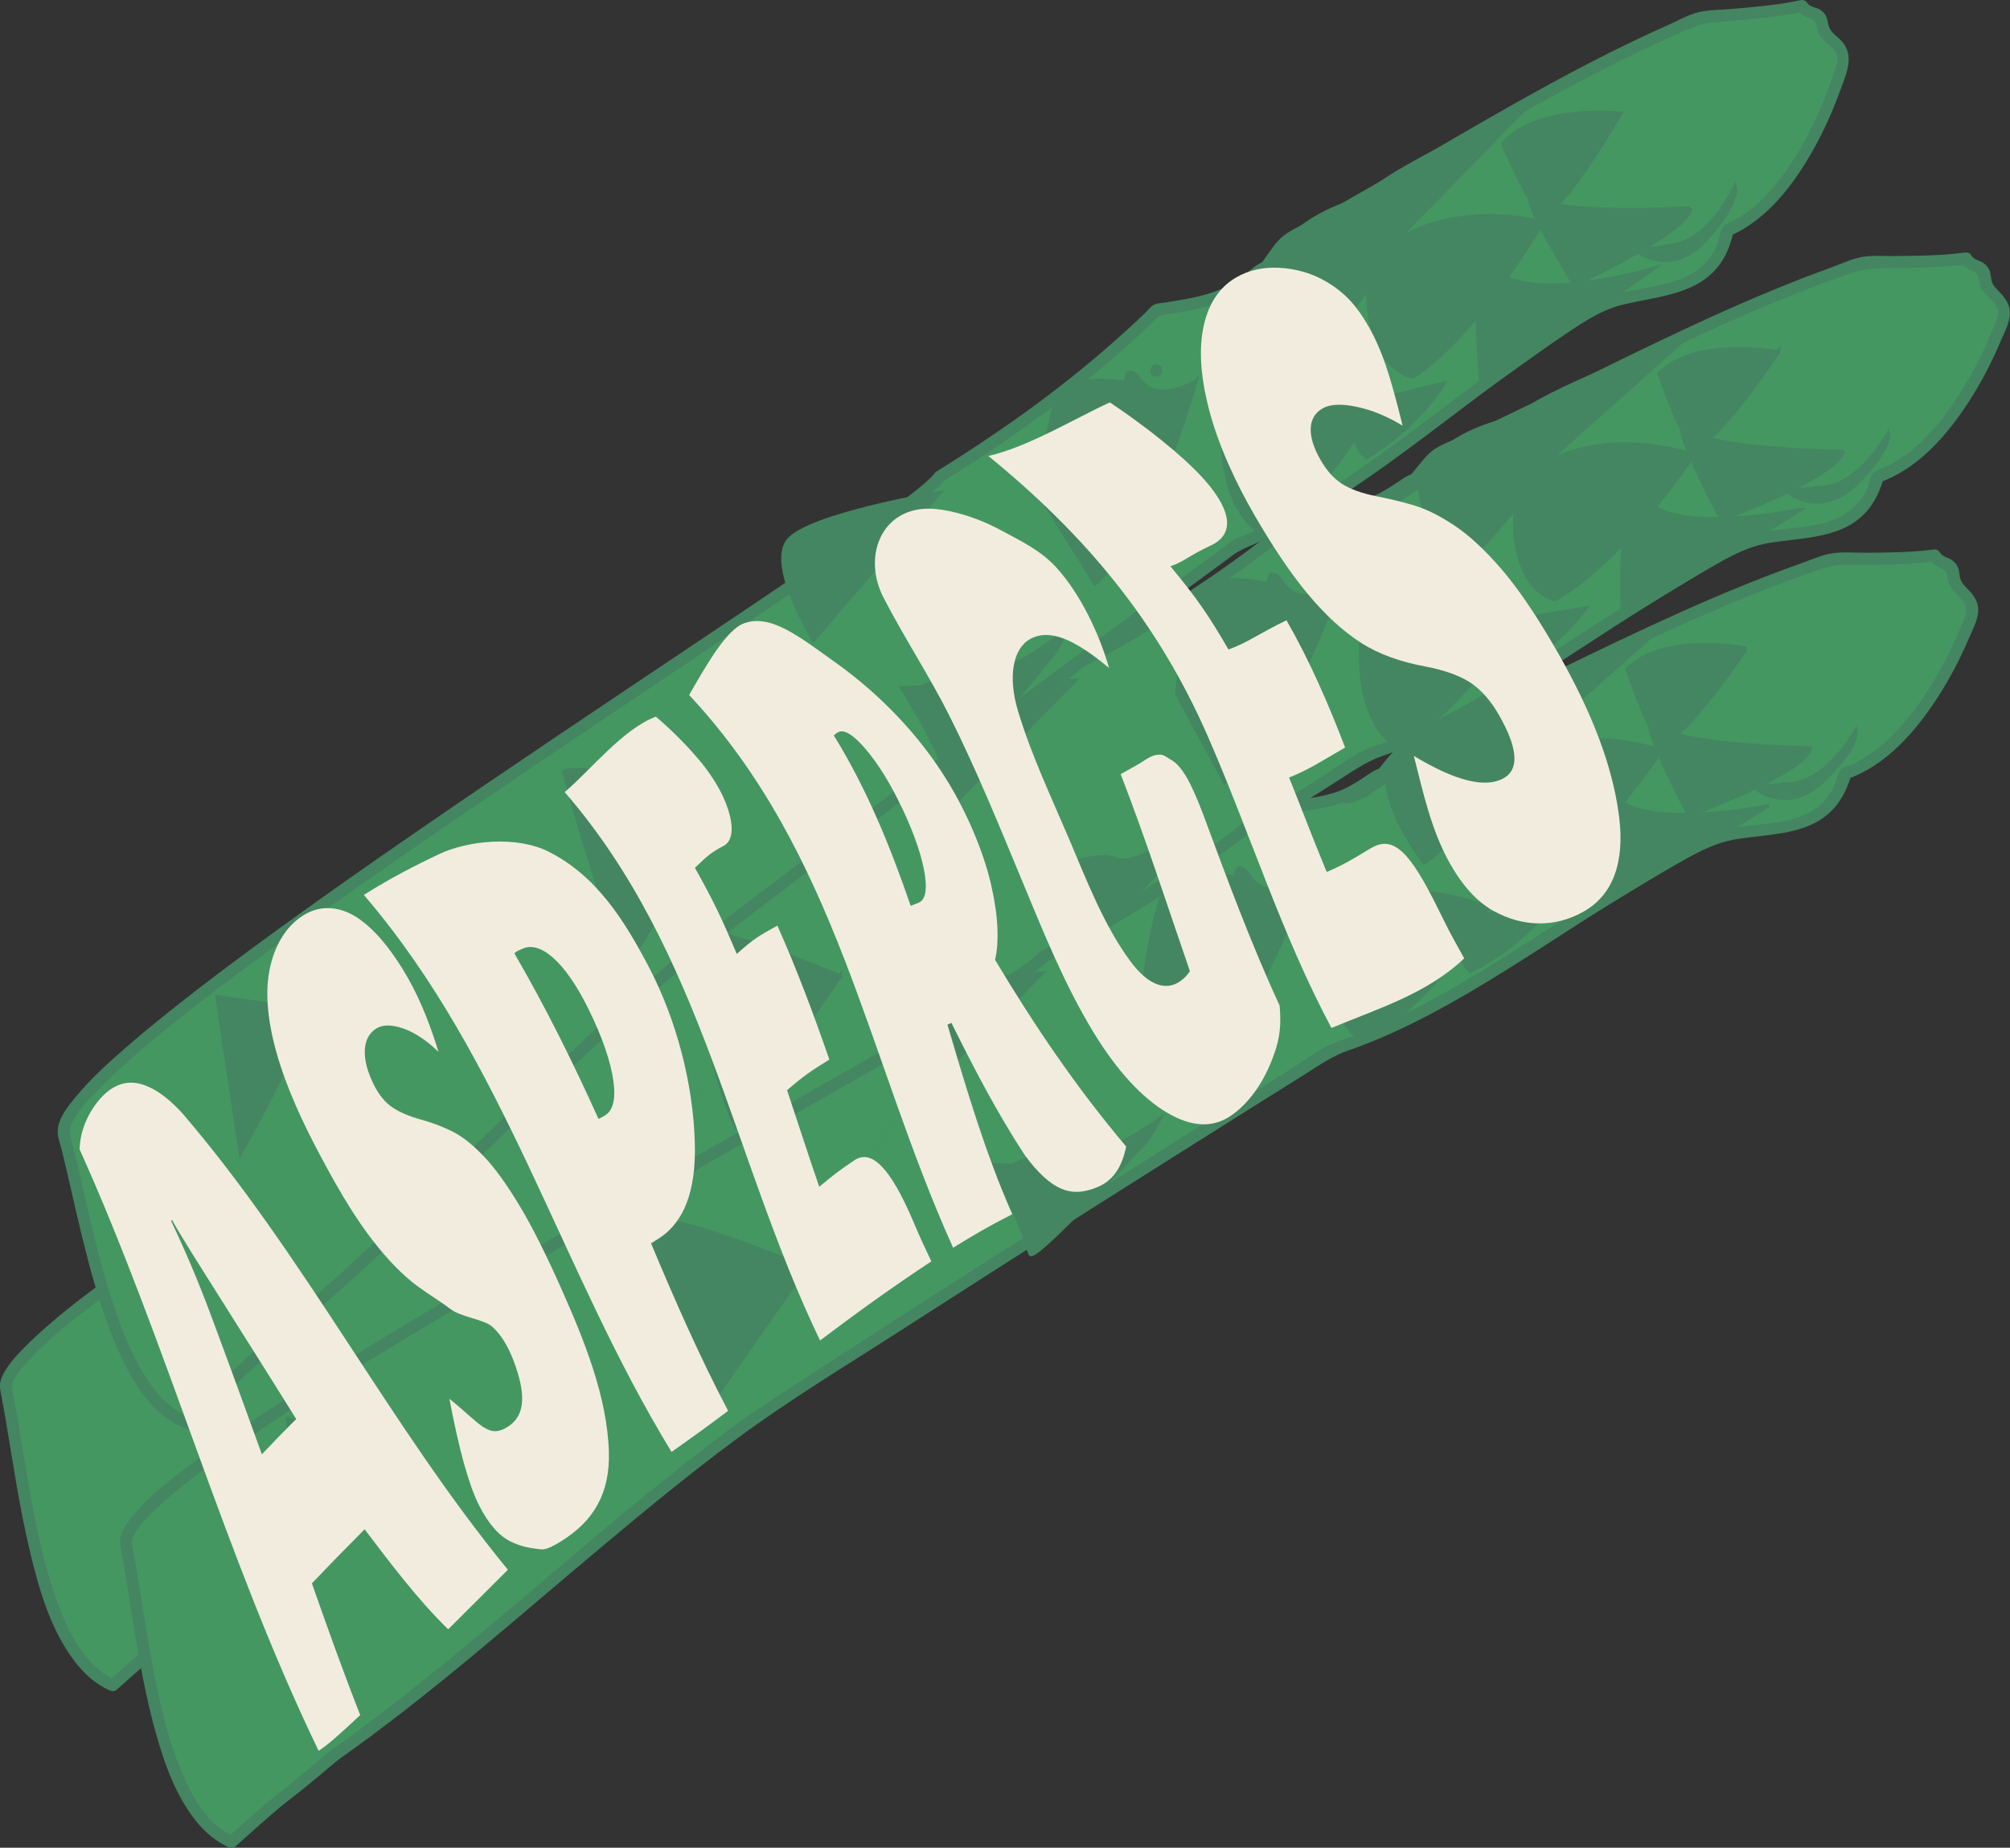 <?xml version="1.0" encoding="UTF-8"?>
<svg id="Laag_2" data-name="Laag 2" xmlns="http://www.w3.org/2000/svg" viewBox="0 0 504.16 463.56">
  <rect x="0" y="0" width="504.16" height="463.56" fill="#333333" stroke="none"/>
  <defs>
    <style>
      .cls-1 {
        fill: #f2ecdf;
      }

      .cls-2, .cls-3 {
        fill: #448661;
      }

      .cls-4 {
        fill: #449761;
      }

      .cls-3 {
        stroke: #448661;
        stroke-miterlimit: 10;
      }
    </style>
  </defs>
  <g id="Laag_1-2" data-name="Laag 1">
    <g>
      <g>
        <g>
          <path class="cls-4" d="m269.98,166.59C259.86,179.34-.61,326.58,1.49,348.06c4.75,24.19,8.02,66.65,26.79,74.73,20.88-18.66,44.44-37.75,64.67-54.97m0,0c31.85-22.51,72.71-61.84,105.55-85.34,47.75-31.66,95.8-62.26,144.64-93.2,31.48-9.89,61.85-36.83,93.98-52.8,11.14-4.8,28.95,1.04,33.91-16.89,13.93-4.83,25.6-23.47,31.49-39.79,1.18-5.34-5.01-5.59-4.74-11.12-.89-2.56-3.53-1.54-4.62-3.89-8.54,1.22-16.98.71-25.85,1.14-36.35,11.93-71.26,32.17-106.53,47.91-5.29,4.1-8.12,12.05-15.08,12.36,3.28-.43,6.42-3.12,9.43-5.07,2.27-3.42-6.8,3.46-8.93,4.23-6.38,2.88-13.04,2.91-19.28,3.57-17.74,15.09-36.83,27.09-56.93,37.66m55.87-22.55s.01.04.02.06c0-.02-.02-.03-.02-.06Z"/>
          <g>
            <path class="cls-2" d="m268.92,165.53c-.43.53-.96.99-1.48,1.42-.37.31-.75.61-1.13.91-.28.22.29-.22-.09.07-.12.09-.24.18-.36.27-.25.19-.51.38-.77.57-2.73,2.01-5.55,3.9-8.38,5.77-8.94,5.91-18.06,11.58-27.17,17.23-12.44,7.72-24.93,15.36-37.42,23.01-14.46,8.85-28.92,17.7-43.35,26.6-14.95,9.22-29.87,18.49-44.72,27.87-13.92,8.8-27.78,17.68-41.5,26.79-11.47,7.62-22.86,15.36-33.95,23.53-7.69,5.67-15.49,11.47-22.26,18.26-1.94,1.95-3.93,4.04-5.28,6.46-.46.82-.86,1.71-1.02,2.65s.02,1.7.2,2.64c.46,2.41.88,4.83,1.29,7.26,1.82,10.79,3.42,21.64,5.96,32.3,2.27,9.53,5.17,19.71,11.2,27.61,2.34,3.07,5.24,5.77,8.81,7.34.65.29,1.27.25,1.82-.23,16.61-14.84,33.79-29.03,50.86-43.33,4.61-3.87,9.22-7.74,13.81-11.64,1.47-1.25-.66-3.37-2.12-2.12-16.78,14.27-33.83,28.21-50.52,42.58-4.75,4.09-9.47,8.21-14.14,12.39l1.82-.23c-7.85-3.45-11.97-12.16-14.72-19.77-3.73-10.29-5.75-21.17-7.59-31.93-.89-5.21-1.71-10.43-2.6-15.63-.35-2.02-.83-4.45-1.14-6.22-.03-.15.01-.3.01-.45,0-.29-.1.46-.01.1.02-.09.03-.18.06-.27.06-.19.12-.38.17-.57.17-.56-.13.18.12-.3.22-.43.45-.85.71-1.26.32-.5.67-.98,1.03-1.46-.29.39.27-.33.39-.48.23-.27.46-.55.69-.81,5.51-6.3,12.5-11.6,19.02-16.56,10.37-7.89,21.11-15.3,31.92-22.58,13.27-8.93,26.71-17.62,40.2-26.21,14.64-9.32,29.36-18.5,44.11-27.63,14.52-8.98,29.08-17.91,43.64-26.83,12.94-7.92,25.89-15.84,38.8-23.8,9.89-6.1,19.76-12.22,29.52-18.52,5.51-3.56,11.27-7.04,16.27-11.3.49-.42.99-.85,1.39-1.35,1.19-1.49-.91-3.63-2.12-2.12h0Z"/>
            <path class="cls-2" d="m93.7,369.12c23.32-16.51,44.62-35.77,66.42-54.18,11.08-9.35,22.23-18.64,33.85-27.3,6.36-4.74,13.05-9.01,19.68-13.37,7.37-4.85,14.75-9.68,22.15-14.49,29.41-19.15,58.99-38.04,88.62-56.85,3.75-2.38,7.51-4.76,11.26-7.15,3.56-2.26,6.92-4.67,10.91-6.07,6.84-2.39,13.44-5.44,19.83-8.83,13.75-7.28,26.64-16.03,39.69-24.45,6.66-4.3,13.37-8.53,20.24-12.47,5.38-3.09,10.79-6.57,16.98-7.67,8.97-1.59,19.55-.89,25.66-8.97,1.65-2.18,2.72-4.7,3.47-7.32l-1.05,1.05c9.81-3.52,17.07-11.96,22.56-20.49,3.06-4.75,5.66-9.79,7.86-14.99.92-2.18,2.37-4.75,2.31-7.18-.04-1.81-.93-3.27-2.1-4.58-.64-.72-1.39-1.35-1.94-2.15-.73-1.06-.64-1.98-.88-3.17-.21-1.05-.94-1.99-1.83-2.57-1.03-.67-2.32-.73-2.96-1.87-.36-.64-1.03-.78-1.69-.69-5.8.8-11.65.81-17.49.88-2.68.03-5.72-.25-8.36.26s-5.31,1.79-7.82,2.7c-10.25,3.7-20.3,7.96-30.22,12.47-20.39,9.27-40.24,19.68-60.56,29.12-2.66,1.24-5.81,2.21-8.29,3.78-1.7,1.08-3.07,2.83-4.34,4.37-2.67,3.22-5.41,7.46-9.98,7.79l.4,2.95c1.87-.32,3.56-1.13,5.17-2.11s4.06-2.17,5.15-3.65.33-3.55-1.69-3.13c-1.84.38-3.65,1.91-5.19,2.89-2.28,1.46-4.35,2.66-6.96,3.48-4.41,1.39-9.01,1.69-13.58,2.1-.83.07-1.89.02-2.67.33s-1.55,1.22-2.2,1.76c-1.91,1.59-3.84,3.16-5.8,4.7-7.23,5.69-14.77,10.98-22.52,15.92-8.63,5.51-17.53,10.58-26.58,15.35-1.71.9-.19,3.49,1.51,2.59,20.3-10.7,39.71-23.03,57.23-37.89l-1.06.44c7.6-.78,15.65-.91,22.34-5.05,1.06-.66,2.1-1.34,3.16-2.01.74-.47,2.18-.96,2.75-1.6.01-.02.31-.13.3-.11l-1.38-1.71-.11.19c-.8.14-1.81,1.2-2.47,1.64-1.93,1.31-3.87,2.56-6.21,2.96-1.66.28-1.29,3.07.4,2.95,3.74-.27,6.6-2.27,9.05-5,1.3-1.45,2.47-3.01,3.74-4.48,1.53-1.78,2.96-3.03,5.12-4.01,10.23-4.62,20.31-9.53,30.38-14.48,20.27-9.95,40.51-20.1,61.65-28.08,3.05-1.15,6.13-2.26,9.22-3.31s6.28-1.05,9.62-1.09c6.38-.09,12.74-.13,19.08-1l-1.69-.69c.74,1.32,1.75,1.87,3.08,2.48,1.79.82,1.19,2.11,1.85,3.74.92,2.25,3.52,3.56,4.23,5.82.49,1.56-.48,3.25-1.04,4.67-.85,2.14-1.77,4.24-2.77,6.31-1.82,3.79-3.87,7.48-6.17,11-4.27,6.52-9.59,12.9-16.48,16.77-1.32.74-3.08,1.11-4.3,1.95s-1.45,3.36-2.09,4.66c-1.32,2.66-3.29,4.85-5.89,6.32-4.81,2.72-10.63,2.9-15.99,3.57-2.67.33-5.36.71-7.93,1.56-3.76,1.24-7.3,3.46-10.74,5.38-16.26,9.06-31.45,19.85-47.29,29.6-7.56,4.65-15.27,9.09-23.32,12.83-4.06,1.89-8.2,3.59-12.45,5.01-4.48,1.5-8.47,4.72-12.46,7.25-17.69,11.22-35.37,22.46-53.01,33.76-17.34,11.11-34.64,22.27-51.88,33.53-8.73,5.7-17.45,11.43-26.15,17.19-6.86,4.54-13.37,9.59-19.82,14.7-27.17,21.53-52.51,45.33-80.14,66.29-2.95,2.24-5.92,4.43-8.94,6.56-1.56,1.11-.07,3.71,1.51,2.59h0Z"/>
            <path class="cls-2" d="m324.35,144.04s0,0,0,0c0,0,0,0,0,0l.05.4s0,.01,0,.02c0,0,0,0,0,.01,0,0,0,0,0,0,.05.12.1.24.15.36l-.15-.36s0,0,0,.01c.05.2.14.37.27.51.11.16.25.29.42.39.17.11.36.17.56.18.2.04.4.04.6-.03l.36-.15c.23-.13.4-.31.54-.54l.15-.36c.07-.27.07-.53,0-.8-.03-.14-.11-.26-.16-.39l.15.36s0-.01,0-.02l.05.4s0-.01,0-.02c0-.21-.04-.4-.13-.58-.06-.19-.16-.35-.31-.48-.14-.15-.3-.25-.48-.31-.18-.09-.37-.14-.58-.13l-.4.05c-.25.07-.47.2-.66.39l-.23.3c-.14.23-.2.49-.2.76,0,.06.03.27.03.21s.01.14.03.2c0,0,0,0,0,0,.02.06.07.17.08.18.02.05.05.12.08.18,0,0,0,0,0,.01l-.15-.36s0,0,0,.01l2.89-.8c-.05-.13-.1-.25-.16-.37l.15.36s0-.02-.01-.03l.05.4s0,0,0-.01c0-.21-.04-.4-.13-.58-.06-.19-.16-.35-.31-.48-.14-.15-.3-.25-.48-.31-.18-.09-.37-.14-.58-.13l-.4.05c-.25.07-.47.2-.66.39l-.23.3c-.14.23-.2.49-.2.76Z"/>
          </g>
        </g>
        <path class="cls-3" d="m397.64,152.61l-24.05,4.1s-.62,8.92,3.52,12.93c0,0,11.86-5.4,20.53-17.03Z"/>
        <path class="cls-3" d="m381.58,153.73s-24.3-10.08-39.64,2.25c0,0-4.06,23.05,8.58,31.53,0,0,15.91-8.2,31.06-33.78Z"/>
        <path class="cls-3" d="m451.44,127.95s-31.36,6.55-38.72-2.6-5.68,29.78-5.68,29.78l44.41-27.18Z"/>
        <path class="cls-3" d="m424.78,114.16s-25.92-9.17-42.87,6.29c0,0-3.52,7.92-1.02,18.38,2.5,10.46,9.16,11.51,9.16,11.51,0,0,14.7-7.12,34.73-36.18Z"/>
        <path class="cls-3" d="m390.18,113.9l32.69-29.19s-33.31,12.72-39.67,17.9c0,0-1.64,10.53,6.98,11.29Z"/>
        <path class="cls-3" d="m397.76,103.24s-10.71-.52-21.63,2.58c-7.23,2.05-14.55,5.69-18.92,12.1,0,0-5.3,5.93,8.19,24.51,0,0,8.08-3.44,32.35-39.2Z"/>
        <path class="cls-3" d="m462.09,113.35s-32.37-.42-38.56-5.35c-6.19-4.94,8.32,22.36,8.32,22.36,0,0,29.58-11.31,30.25-17Z"/>
        <path class="cls-3" d="m445.97,88.37s-20.59-3.86-29.76,5.33c0,0,4.32,13.01,7.9,17.61,3.58,4.6,21.86-22.95,21.86-22.95Z"/>
        <path class="cls-3" d="m269.61,170.74s-33.82,3.1-38.73,9.34c-4.91,6.24,4.98,25.05,4.98,25.05l33.75-34.39Z"/>
        <path class="cls-3" d="m210.72,244.92s-33.47-14.14-39.36-11.32c0,0,8.58,41.41,13.32,48.96l26.04-37.65Z"/>
        <path class="cls-3" d="m81,283l3.45,39.93s17.91-27.36,19.36-35"/>
        <path class="cls-3" d="m335.47,147.62s-9.55,4.83-13.49-.97c-3.95-5.8-3.79,0-3.79,0,0,0-12.27-3.26-16.48,1.25s-6.49,26.1-6.49,26.1l11.99,22.21s14.54-9.87,28.27-48.58Z"/>
        <path class="cls-3" d="m267.03,241.07c-2.68-9.19-9.76-22.2-9.76-22.2l5.11.18s12.24-5.8,17.36-3.48c5.11,2.32,19.55-8.32,19.55-8.32,0,0-3.03,5.52-3.87,6.14s-27.64,30.27-28.4,27.69Z"/>
        <path class="cls-3" d="m448.2,123.15s8.05,7.07,17.16-1.65,8.18-12.59,8.18-12.59c0,0-6.89,12.56-16.11,13.4l-9.22.84Z"/>
      </g>
      <g>
        <g>
          <path class="cls-4" d="m235.7,119.55c-8.02,11.62-168.44,110.22-209.97,150.66-6.58,6.41-10.17,11.35-9.71,14.26,6.25,23.78,12.17,65.91,31.39,72.58,19.66-20.16,5.12-4.99,24.22-23.65m0,0c30.37-24.81,68.68-67.07,99.98-92.95,45.66-35.12,91.69-69.19,138.48-103.67,30.79-12.2,59.41-41.32,90.46-59.63,10.81-5.61,28.95-1.1,32.78-19.35,13.6-5.85,24.07-25.31,28.93-42.03.84-5.41-5.35-5.21-5.42-10.74-1.05-2.49-3.62-1.28-4.85-3.54-8.44,1.85-16.9,1.97-25.72,3.05-35.52,14.59-69.09,37.36-103.29,55.67-5.02,4.48-7.35,12.63-14.27,13.45,3.25-.67,6.21-3.58,9.09-5.75,2.05-3.58-6.57,3.95-8.64,4.88-6.18,3.35-12.83,3.87-19.02,4.99-16.75,16.36-35.05,29.74-54.44,41.78m54.33-26.63s.01.04.02.06c0-.02-.02-.03-.02-.06Z"/>
          <g>
            <path class="cls-2" d="m234.4,118.79c-.26.37.21-.23-.01.03-.1.11-.19.22-.28.33-.23.26-.48.51-.74.76-.68.66-1.4,1.28-2.12,1.89-2.3,1.93-4.02,3.2-6.46,5.01-7.03,5.19-14.24,10.14-21.46,15.07-9.79,6.69-19.63,13.29-29.48,19.89-11.39,7.64-22.79,15.26-34.16,22.92-11.88,8-23.73,16.04-35.52,24.17s-22.54,15.67-33.65,23.72c-9.55,6.93-19.03,13.97-28.25,21.34-3.78,3.02-7.51,6.1-11.15,9.28-4.34,3.8-8.67,7.74-12.32,12.22-1.9,2.33-4.36,5.36-4.33,8.56.02,1.52.68,3.14,1.04,4.61.42,1.71.82,3.42,1.22,5.13,1.75,7.53,3.41,15.08,5.38,22.55s4.21,14.88,7.29,21.97c2.55,5.85,5.78,11.81,10.63,16.08,2.06,1.82,4.37,3.25,6.97,4.17.49.17,1.11-.03,1.46-.39,3.78-3.88,7.49-7.86,11.43-11.57,1.43-1.35,2.94-2.61,4.37-3.96,2.84-2.67,5.63-5.4,8.42-8.12,1.38-1.35-.74-3.47-2.12-2.12-3.63,3.54-7.22,7.16-11.03,10.51-1.55,1.36-3.03,2.79-4.49,4.26-2.92,2.95-5.81,5.92-8.71,8.89l1.46-.39c-5.29-1.88-9.07-6.5-11.88-11.16-3.74-6.21-6.24-13.11-8.37-20.01-2.32-7.5-4.15-15.14-5.92-22.79-.83-3.59-1.64-7.18-2.49-10.76-.39-1.67-.8-3.33-1.22-4.99-.36-1.4-.64-1.96-.19-3.28,1.23-3.59,4.45-6.7,7.03-9.35,1.8-1.84,3.66-3.62,5.56-5.35,3.32-3.03,6.76-5.94,10.24-8.79,8.68-7.11,17.65-13.87,26.71-20.5,10.74-7.87,21.62-15.55,32.56-23.14,11.67-8.1,23.4-16.09,35.17-24.04s22.93-15.42,34.41-23.11c10.11-6.77,20.22-13.54,30.29-20.38,7.74-5.25,15.47-10.53,23.06-15.99,4.38-3.15,9.03-6.28,12.88-10.09.49-.49.95-1,1.34-1.56,1.11-1.59-1.49-3.09-2.59-1.51h0Z"/>
            <path class="cls-2" d="m72.69,334.46c22.39-18.33,42.55-39.29,63.3-59.39,10.28-9.96,20.64-19.84,31.49-29.18,6.18-5.32,12.72-10.17,19.2-15.11,7.01-5.35,14.04-10.69,21.07-16,28.41-21.47,57.01-42.69,85.66-63.84,3.53-2.6,7.05-5.2,10.58-7.8,1.77-1.3,3.53-2.6,5.3-3.91,1.63-1.2,3.37-1.87,5.21-2.68,6.64-2.92,12.98-6.49,19.11-10.36,13.09-8.26,25.28-17.86,37.66-27.13,6.35-4.75,12.75-9.45,19.35-13.86,5.12-3.43,10.21-7.21,16.26-8.72,8.82-2.21,19.27-2.38,24.87-10.72,1.53-2.27,2.45-4.9,3.04-7.56l-.69.9c9.3-4.11,15.91-12.97,20.75-21.6,2.73-4.87,5-9.99,6.89-15.24,1.49-4.14,3.54-8.49.02-12.12-.68-.7-1.49-1.29-2.14-2.03-.88-1-1.02-1.82-1.27-3.07-.21-1.07-.85-1.98-1.77-2.57-1.03-.66-2.58-.66-3.28-1.73-.38-.59-1.01-.83-1.69-.69-5.88,1.26-11.86,1.72-17.84,2.24-2.55.22-5.4.17-7.88.8s-5.15,2.16-7.52,3.21c-10.27,4.55-20.27,9.67-30.13,15.05-19.71,10.76-38.81,22.57-58.45,33.45-2.53,1.4-5.57,2.57-7.85,4.35-1.62,1.26-2.86,3.14-4.05,4.79-2.52,3.5-4.92,7.6-9.56,8.28l.8,2.89c1.96-.48,3.68-1.47,5.3-2.66,1.46-1.07,3.66-2.31,4.68-3.79s.27-3.61-1.75-3.13c-1.89.45-3.71,2.29-5.23,3.41-2.22,1.65-4.31,3.02-6.93,4.02-4.13,1.58-8.53,2.22-12.87,2.93-.88.14-2.15.17-2.94.59s-1.46,1.36-2.1,1.98c-1.71,1.64-3.45,3.26-5.21,4.85-6.93,6.29-14.19,12.2-21.71,17.78-8.22,6.09-16.73,11.77-25.42,17.17-1.64,1.02-.13,3.61,1.51,2.59,13.75-8.55,27.05-17.84,39.48-28.23,3.07-2.57,6.09-5.2,9.04-7.91,1.49-1.36,2.96-2.74,4.42-4.14.85-.81,1.3-1.34,2.43-1.58,1.07-.23,2.18-.36,3.26-.53,6.19-1.01,12.35-2.39,17.49-6.15.97-.71,1.93-1.44,2.91-2.15.73-.53,1.95-1.03,2.54-1.68.39-.43-.69-1.72-1.49-1.48s-1.71,1.36-2.36,1.88c-1.78,1.41-3.62,2.78-5.86,3.34-1.92.47-1.06,3.16.8,2.89,3.8-.55,6.5-3.1,8.75-6.04,1.1-1.45,2.11-2.96,3.2-4.42,1.54-2.06,2.94-3.27,5.21-4.49,9.94-5.39,19.72-11.06,29.48-16.76,19.33-11.27,38.64-22.7,58.95-32.15,2.79-1.3,5.6-2.56,8.43-3.77,1.81-.78,3.44-1.49,5.42-1.7,1.49-.16,2.98-.3,4.48-.43,6.49-.57,12.99-1.05,19.38-2.41l-1.69-.69c.88,1.35,1.93,1.85,3.39,2.38,1.77.64,1.29,2.24,2.06,3.75,1.09,2.11,4.01,3.34,4.6,5.63.42,1.63-.63,3.7-1.14,5.23-.69,2.07-1.45,4.12-2.27,6.15-1.59,3.91-3.43,7.73-5.54,11.39-3.81,6.64-8.62,13.25-15.12,17.5-1.26.83-2.93,1.34-4.11,2.23s-1.3,3.49-1.89,4.89c-1.16,2.77-3.06,5.15-5.58,6.78-4.65,3-10.4,3.63-15.71,4.68-2.56.51-5.12,1.09-7.55,2.07-3.74,1.5-7.16,4.01-10.51,6.2-15.56,10.18-29.95,21.99-45.04,32.82-7.25,5.21-14.67,10.21-22.46,14.56-3.71,2.07-7.51,3.99-11.41,5.68-.95.41-1.99.73-2.91,1.21s-1.81,1.28-2.67,1.91c-2.28,1.68-4.57,3.37-6.85,5.05-16.95,12.5-33.88,25.02-50.78,37.59s-33.6,25.1-50.3,37.77c-8.46,6.41-16.9,12.85-25.31,19.32-6.5,4.99-12.63,10.48-18.68,16-25.77,23.52-49.59,49.14-75.87,72.11-2.79,2.44-5.61,4.83-8.47,7.17-1.49,1.22.64,3.34,2.12,2.12h0Z"/>
            <path class="cls-2" d="m288.53,92.92c0,.14.03.28.06.42,0,0,0,.01,0,.02l.15.36s0,0,0,0c0,0,0,0,0,0,0,0,0,.01,0,.02.09.17.22.32.39.42.14.13.31.22.51.27l.4.05c.21,0,.4-.04.58-.13.13-.04.24-.1.33-.19.16-.11.29-.25.39-.42l.15-.36c.07-.27.07-.53,0-.8,0,0,0,0,0,0h0c-.05-.12-.1-.24-.15-.36,0,0,0,0,0,0,0,0,0-.01,0-.02l.15.36s0,0,0-.02l.05.4s0,0,0-.01c0-.21-.04-.4-.13-.58-.06-.19-.16-.35-.31-.48-.14-.15-.3-.25-.48-.31-.18-.09-.37-.14-.58-.13l-.4.05c-.25.07-.47.2-.66.39l-.23.3c-.14.23-.2.49-.2.76-.02.3.08.53.21.79,0,0,0,.02.01.03l-.15-.36s0,0,0,0l2.74-1.16s0-.02-.01-.03l.15.36s0-.02,0-.02l.05.4s0,0,0-.01c0-.21-.04-.4-.13-.58-.06-.19-.16-.35-.31-.48-.14-.15-.3-.25-.48-.31-.18-.09-.37-.14-.58-.13l-.4.05c-.25.07-.47.2-.66.39l-.23.3c-.14.23-.2.49-.2.76Z"/>
          </g>
        </g>
        <path class="cls-3" d="m362.19,96.17l-23.74,5.87s-.06,8.95,4.32,12.64c0,0,11.49-6.26,19.42-18.51Z"/>
        <path class="cls-3" d="m346.24,98.47s-24.87-8.26-39.41,5.18c0,0-2.61,23.3,10.53,30.82,0,0,15.36-9.36,28.88-36Z"/>
        <path class="cls-3" d="m414.32,67.59s-30.88,8.86-38.8.26c-7.91-8.59-3.81,30.14-3.81,30.14l42.61-30.4Z"/>
        <path class="cls-3" d="m386.87,55.79s-26.43-7.23-42.37,9.45c0,0-3.02,8.16.13,18.41,3.15,10.25,9.85,10.81,9.85,10.81,0,0,14.22-8.19,32.39-38.67Z"/>
        <path class="cls-3" d="m352.33,58.1l30.79-31.53s-32.44,15.15-38.46,20.79c0,0-.98,10.62,7.67,10.74Z"/>
        <path class="cls-3" d="m359.23,46.9s-10.72.27-21.42,4.17c-7.08,2.58-14.16,6.75-18.12,13.47,0,0-4.92,6.31,9.7,23.85,0,0,7.85-4.03,29.83-41.5Z"/>
        <path class="cls-3" d="m424.04,52.23s-32.32,1.98-38.81-2.49c-6.49-4.47,9.69,21.69,9.69,21.69,0,0,28.8-13.47,29.11-19.2Z"/>
        <path class="cls-3" d="m406.4,28.5s-20.78-2.33-29.35,7.52c0,0,5.12,12.66,8.98,16.99,3.86,4.33,20.38-24.51,20.38-24.51Z"/>
        <path class="cls-3" d="m235.59,123.72s-33.55,5.6-38.06,12.18c-4.51,6.59,6.53,24.62,6.53,24.62l31.53-36.8Z"/>
        <path class="cls-3" d="m181.46,202.08s-34.28-11.63-39.98-8.38c0,0,11.15,40.68,16.35,47.86l23.63-39.48Z"/>
        <path class="cls-3" d="m54.42,249.65l5.94,39.58s16.16-28.62,17.13-36.35"/>
        <path class="cls-3" d="m299.85,95.78s-9.22,5.53-13.52.03c-4.3-5.49-3.78.27-3.78.27,0,0-12.44-2.34-16.36,2.46-3.92,4.81-4.85,26.52-4.85,26.52l13.35,21.27s13.89-10.92,25.17-50.56Z"/>
        <path class="cls-3" d="m237.41,194.07c-3.24-8.97-11.12-21.43-11.12-21.43l5.11-.2s11.85-6.69,17.1-4.75c5.25,1.94,18.99-9.75,18.99-9.75,0,0-2.68,5.74-3.47,6.41s-25.69,32.25-26.6,29.72Z"/>
        <path class="cls-3" d="m410.79,63.04s8.47,6.46,17.01-2.91,7.37-13.17,7.37-13.17c0,0-6.09,13.04-15.24,14.56l-9.14,1.52Z"/>
      </g>
      <g>
        <g>
          <path class="cls-4" d="m261.66,240.05c-10.17,12.7-232.08,125.69-230.08,147.17,4.65,24.21,7.75,66.69,26.48,74.87,20.95-18.56,5.43-4.57,25.73-21.68m0,0c31.95-22.35,72.96-61.49,105.9-84.82,47.88-31.43,96.06-61.79,145.02-92.49,31.52-9.74,62-36.53,94.2-52.34,11.16-4.75,28.95,1.18,33.98-16.72,13.95-4.76,25.69-23.35,31.65-39.64,1.2-5.33-4.98-5.62-4.69-11.14-.88-2.56-3.52-1.56-4.6-3.91-8.54,1.18-16.99.63-25.85,1.01-36.4,11.75-71.4,31.82-106.73,47.39-5.31,4.08-8.17,12.01-15.13,12.29,3.28-.41,6.43-3.08,9.45-5.02,2.28-3.4-6.81,3.42-8.95,4.19-6.39,2.85-13.05,2.84-19.3,3.48-17.8,15-36.94,26.9-57.08,37.38m55.96-22.28s0,.04.02.06c0-.02-.02-.03-.02-.06Z"/>
          <g>
            <path class="cls-2" d="m260.6,238.99c-.42.52-.93.95-1.44,1.38-.16.13-.32.26-.47.38-.44.36.15-.1-.36.28-.44.33-.88.65-1.33.97-2.49,1.77-5.08,3.41-7.67,5.03-8.09,5.05-16.36,9.82-24.62,14.58-11.16,6.42-22.36,12.75-33.56,19.09-12.81,7.24-25.61,14.49-38.39,21.79s-26.12,15-39.09,22.67c-11.92,7.05-23.78,14.2-35.48,21.62-9.57,6.07-19.07,12.28-28.18,19.01-5.89,4.35-12.14,8.91-16.79,14.63-1.3,1.61-2.68,3.45-3.04,5.55-.12.69-.1,1.23.02,1.92.35,1.98.72,3.95,1.05,5.93.75,4.45,1.44,8.91,2.16,13.37,1.54,9.43,3.19,18.89,5.82,28.09,2.23,7.82,5.15,15.94,10.48,22.23,2.08,2.46,4.64,4.58,7.6,5.89.65.29,1.27.25,1.82-.23,4.03-3.57,7.99-7.24,12.16-10.64.15-.12.3-.24.45-.36.26-.21-.26.19.15-.12.26-.19.52-.38.77-.58,1.09-.82,2.16-1.67,3.22-2.53,3.02-2.45,6-4.95,8.97-7.46,1.48-1.25-.65-3.36-2.12-2.12-2.77,2.34-5.55,4.67-8.36,6.97-.68.55-1.36,1.11-2.05,1.65-.14.11-.8.62-.47.37-.19.14-.37.29-.56.43-1.71,1.29-3.36,2.65-4.98,4.06-3.12,2.72-6.21,5.46-9.31,8.21l1.82-.23c-6.59-2.93-10.48-9.68-13.17-16.05-3.53-8.37-5.53-17.39-7.24-26.28s-2.99-18.02-4.54-27.02c-.25-1.45-.65-3.32-.8-4.48-.02-.15.02-.31.03-.46-.02.62,0,.03.05-.18.05-.18.1-.36.16-.54.19-.58-.08.08.12-.31s.42-.82.66-1.21c.29-.47.62-.92.95-1.37.24-.33-.19.24.07-.09.09-.11.18-.22.27-.33.21-.25.42-.5.63-.75.98-1.12,2.02-2.18,3.1-3.2,2.78-2.64,5.75-5.07,8.78-7.42,8.06-6.24,17.15-12.31,25.93-17.99,11.32-7.32,22.84-14.34,34.41-21.25,12.7-7.58,25.49-15.01,38.32-22.37s25.74-14.68,38.63-21.98c11.51-6.51,23.02-13.01,34.5-19.57,8.96-5.12,17.92-10.26,26.74-15.61,5.07-3.07,10.38-6.09,14.94-9.91.48-.4.96-.82,1.35-1.3,1.2-1.49-.91-3.62-2.12-2.12h0Z"/>
            <path class="cls-2" d="m84.54,441.7c23.38-16.4,44.77-35.56,66.65-53.86,10.96-9.17,21.99-18.27,33.48-26.78,13.43-9.95,27.88-18.64,41.92-27.69,29.63-19.1,59.42-37.93,89.27-56.68,3.78-2.38,7.56-4.75,11.35-7.12s6.98-4.66,11-6.04c6.89-2.37,13.54-5.42,19.99-8.8,13.76-7.21,26.67-15.9,39.75-24.25,6.72-4.29,13.49-8.52,20.43-12.44,5.4-3.06,10.78-6.44,16.98-7.48,8.92-1.5,19.4-.83,25.49-8.82,1.66-2.18,2.74-4.69,3.5-7.31l-1.05,1.05c9.84-3.48,17.14-11.92,22.67-20.44,3.13-4.83,5.79-9.95,8.04-15.25.92-2.17,2.29-4.6,2.18-7.03-.08-1.72-.96-3.12-2.07-4.38-.63-.72-1.38-1.36-1.92-2.16-.75-1.09-.63-1.98-.87-3.18-.21-1.05-.93-1.99-1.83-2.58-1.03-.68-2.31-.74-2.95-1.89-.23-.41-.8-.81-1.3-.74-5.68.75-11.39.8-17.11.84-2.82.02-5.96-.28-8.75.17-2.54.41-5.14,1.62-7.57,2.48-10.34,3.65-20.47,7.87-30.48,12.35-20.57,9.22-40.59,19.6-61.08,29-2.68,1.23-5.87,2.2-8.36,3.77-1.71,1.07-3.08,2.82-4.36,4.35-2.68,3.21-5.44,7.42-10.02,7.74l.4,2.95c1.87-.31,3.57-1.11,5.18-2.09s4.06-2.14,5.17-3.62.39-3.5-1.61-3.14c-1.85.33-3.72,1.91-5.27,2.88-2.17,1.37-4.15,2.54-6.61,3.34-4.52,1.46-9.25,1.74-13.95,2.14-.78.07-1.75,0-2.5.25-.82.28-1.47,1.07-2.12,1.6-1.84,1.53-3.7,3.03-5.58,4.5-7.32,5.73-14.96,11.06-22.82,16.03-8.74,5.53-17.76,10.62-26.93,15.4-1.71.89-.2,3.48,1.51,2.59,20.34-10.6,39.8-22.84,57.39-37.61l-1.06.44c7.6-.74,15.65-.83,22.36-4.95,1.06-.65,2.11-1.33,3.17-1.99.74-.46,2.19-.95,2.76-1.59.02-.02.31-.12.3-.11l-1.39-1.71-.11.19c-.81.14-1.82,1.18-2.48,1.63-1.94,1.31-3.88,2.54-6.22,2.93-1.66.28-1.28,3.06.4,2.95,3.74-.26,6.61-2.25,9.07-4.96,1.31-1.44,2.48-3,3.76-4.47,1.58-1.83,2.94-3,5.15-3.99,10.19-4.54,20.25-9.39,30.29-14.26,20.33-9.86,40.63-19.92,61.82-27.81,2.84-1.06,5.7-2.08,8.58-3.05,1.6-.54,3.09-1.07,4.8-1.19,1.58-.11,3.19-.07,4.77-.09,6.5-.07,13.01,0,19.47-.86l-1.3-.74c.74,1.33,1.75,1.87,3.08,2.49,1.74.81,1.17,1.96,1.76,3.57.87,2.39,3.54,3.69,4.28,6.04.49,1.57-.51,3.28-1.08,4.7-.83,2.06-1.73,4.09-2.69,6.08-1.85,3.83-3.93,7.55-6.28,11.1-4.29,6.5-9.64,12.86-16.53,16.7-.78.43-1.58.84-2.4,1.2-.65.28-1.57.42-2.11.88-1.13.97-1.37,3.41-2.07,4.76-1.37,2.63-3.37,4.75-5.98,6.17-4.85,2.64-10.68,2.76-16.03,3.41-2.67.32-5.36.7-7.91,1.56-3.71,1.24-7.21,3.42-10.63,5.3-16.29,8.98-31.53,19.71-47.41,29.37-7.72,4.7-15.6,9.17-23.84,12.92-3.9,1.77-7.88,3.37-11.94,4.71-4.74,1.57-9.01,5.01-13.23,7.66-17.59,11.04-35.17,22.1-52.71,33.22-17.46,11.07-34.89,22.21-52.26,33.44-8.8,5.69-17.58,11.4-26.34,17.15-6.74,4.42-13.14,9.39-19.47,14.37-27.16,21.35-52.53,44.94-80.16,65.7-2.95,2.22-5.94,4.4-8.97,6.52-1.57,1.1-.07,3.7,1.51,2.59h0Z"/>
            <path class="cls-2" d="m316.12,217.77s0,0,0,.01c0,.07.02.14.03.2,0,.07.02.14.03.2,0,0,0,.01,0,.02,0,.01,0,.02.01.03.05.2.14.37.27.51.11.16.25.29.42.39.17.11.36.17.56.18.2.04.4.04.6-.03l.36-.15c.23-.13.4-.31.54-.54l.15-.36c.07-.27.07-.53,0-.8-.03-.14-.11-.26-.16-.39l.15.36s0-.01,0-.02l.05.4s0-.01,0-.02c0-.21-.04-.4-.13-.58-.06-.19-.16-.35-.31-.48-.14-.15-.3-.25-.48-.31-.18-.09-.37-.14-.58-.13l-.4.05c-.25.07-.47.2-.66.39l-.23.3c-.14.23-.2.49-.2.76,0,.06.03.27.03.21,0-.05.01.14.03.2,0,0,0,0,0,0,.02.06.07.18.08.18.02.05.05.12.08.18,0,0,0,0,0,.01l-.15-.36s0,0,0,.01l2.89-.8s-.01-.03-.02-.05l.05.4s0,0,0-.01c0-.21-.04-.4-.13-.58-.06-.19-.16-.35-.31-.48-.14-.15-.3-.25-.48-.31-.18-.09-.37-.14-.58-.13l-.4.05c-.25.07-.47.2-.66.39l-.23.3c-.14.23-.2.49-.2.76Z"/>
          </g>
        </g>
        <path class="cls-3" d="m389.38,226.69l-24.07,3.98s-.66,8.92,3.46,12.94c0,0,11.88-5.34,20.6-16.93Z"/>
        <path class="cls-3" d="m373.31,227.73s-24.26-10.2-39.65,2.06c0,0-4.15,23.03,8.45,31.57,0,0,15.94-8.12,31.2-33.63Z"/>
        <path class="cls-3" d="m443.27,202.29s-31.39,6.4-38.71-2.79c-7.32-9.19-5.81,29.76-5.81,29.76l44.52-26.96Z"/>
        <path class="cls-3" d="m416.68,188.37s-25.88-9.3-42.89,6.08c0,0-3.56,7.9-1.1,18.37,2.46,10.47,9.11,11.56,9.11,11.56,0,0,14.73-7.05,34.88-36.01Z"/>
        <path class="cls-3" d="m382.08,187.95l32.81-29.02s-33.36,12.56-39.75,17.7c0,0-1.68,10.52,6.94,11.32Z"/>
        <path class="cls-3" d="m389.7,177.32s-10.71-.57-21.64,2.47c-7.24,2.01-14.57,5.61-18.97,12.01,0,0-5.33,5.9,8.09,24.55,0,0,8.1-3.4,32.51-39.04Z"/>
        <path class="cls-3" d="m453.99,187.74s-32.37-.57-38.54-5.54,8.22,22.4,8.22,22.4c0,0,29.62-11.16,30.32-16.85Z"/>
        <path class="cls-3" d="m437.97,162.68s-20.57-3.96-29.78,5.19c0,0,4.27,13.03,7.82,17.65,3.56,4.62,21.95-22.84,21.95-22.84Z"/>
        <path class="cls-3" d="m261.27,244.19s-33.84,2.94-38.77,9.15c-4.94,6.22,4.88,25.07,4.88,25.07l33.9-34.22Z"/>
        <path class="cls-3" d="m202.07,318.08s-33.41-14.3-39.31-11.51c0,0,8.41,41.45,13.12,49.03l26.19-37.52Z"/>
        <path class="cls-3" d="m72.2,355.52l3.29,39.94s18.03-27.27,19.51-34.91"/>
        <path class="cls-3" d="m327.23,221.4s-9.57,4.79-13.49-1.03c-3.92-5.82-3.79-.02-3.79-.02,0,0-12.25-3.32-16.48,1.17-4.23,4.48-6.6,26.06-6.6,26.06l11.9,22.27s14.58-9.8,28.47-48.44Z"/>
        <path class="cls-3" d="m258.4,314.5c-2.64-9.2-9.67-22.25-9.67-22.25l5.11.2s12.27-5.74,17.37-3.39c5.1,2.35,19.59-8.23,19.59-8.23,0,0-3.06,5.51-3.89,6.12s-27.77,30.14-28.51,27.55Z"/>
        <path class="cls-3" d="m440.06,197.48s8.02,7.11,17.16-1.56c9.14-8.67,8.23-12.55,8.23-12.55,0,0-6.95,12.53-16.17,13.32l-9.22.79Z"/>
      </g>
      <g>
        <path class="cls-1" d="m112.43,408.78c-7.83-7.66-14.36-16.43-20.98-25.11-5.6,5.64-8.43,8.54-13.22,13.56,3.88,11.07,7.84,22.13,12.12,33.05-5.59,5.22-8.01,7.38-10.43,8.96-23.52-48.71-37.77-101.55-59.95-150.89.05-2.1.46-4.22,1.33-6.43.88-2.21,2.08-4.22,3.63-6.05,2.69-3.16,5.86-4.67,9.24-4.15,3.38.52,7.29,2.86,11.69,7.72,30.62,35.74,51.79,78.11,81.53,114.38-4.94,4.91-8.29,8.29-14.98,14.95Zm-55.91-81.08c-6.73-10.64-11.14-17.62-13.38-21.64-.09.1-.14.14-.23.24,3.91,8.18,7.36,16.5,10.29,24.45,4.23,11.35,8.37,22.73,12.49,34.11,3.19-3.4,4.97-5.22,8.61-8.86-5.91-9.45-11.83-18.89-17.79-28.3Z"/>
        <path class="cls-1" d="m112.72,350.92c7.84,6.3,9.77,10.19,14.73,6.97,4.27-2.78,4.6-8.02,1.31-16.66-1.38-3.61-3.13-6.42-5.26-8.36-2.13-1.93-7.72-2.32-10.63-4.54-3.23-2.46-7.36-4.72-10.94-7.91-3.58-3.19-7.43-7.54-11.34-13.18-3.91-5.63-7.88-12.7-11.92-20.51-4.13-8-8.21-17.31-10.23-26.23-1.71-7.52-1.8-13.63-.46-18.81,1.34-5.17,3.91-9.04,7.2-11.44,2.44-1.77,4.99-2.59,7.73-2.4,2.75.19,5.2,1.24,7.59,2.99,1.75,1.29,3.32,2.79,4.75,4.4,1.43,1.61,2.99,3.64,4.63,6.13,1.64,2.49,3.26,5.29,4.76,8.46,1.51,3.17,3.41,7.74,5.36,14.08-2.9-2.81-5.77-4.78-8.75-5.85-2.98-1.07-5.32-1.03-6.91-.01-1.64,1.05-2.61,2.74-2.81,5.01-.2,2.28.36,4.96,1.75,8.05,1.25,2.79,2.77,4.89,4.56,6.29,1.79,1.39,4.48,2.57,7.76,3.48,2.48.69,5.09,1.62,7.67,2.88,2.59,1.26,5.27,3.39,8.1,6.36,2.83,2.96,5.82,7.16,9.03,12.5,3.2,5.33,6.67,12.34,10.37,20.63,5.67,12.73,11.56,27.13,11.95,41.06.29,10.26-3.77,17.29-11.98,22.36-4.07,2.52-4.6,2.08-6.32,1.87-1.72-.21-4.02-.63-6.47-1.87-2.68-1.36-5.4-4.2-7.88-9.19-2.54-5.12-4.95-13.87-7.35-26.56Z"/>
        <path class="cls-1" d="m162.69,242.49c6.89,13.11,11.19,29.26,11.59,44.29.32,11.86-2.6,19.85-9.15,24-.73.46-1.09.69-1.83,1.15,5.98,14.29,12.12,28.3,19.33,42.02-5.32,3.98-8.12,6.03-14.19,10.31-27.99-45.78-41.71-98.4-77.18-139.74,6.9-4.38,13.35-7.61,18.74-10.18,7.58-3.6,19.7-4.63,27.53-.71,12.15,6.08,19.18,17.47,25.16,28.86Zm-15.14,10.54c-3.03-6.12-6.04-10.32-8.9-12.82-2.86-2.49-5.42-3.19-7.62-2.18-.31.14-.66.3-1.06.48-.4.18-.72.41-.94.68,7.85,13.53,14.67,27.28,21.1,41.54.58-.31.86-.46,1.43-.77,2.18-1.18,2.93-4.1,2.3-8.72-.63-4.62-2.63-10.78-6.31-18.21Z"/>
        <path class="cls-1" d="m214.37,291.05c4.36-2.9,9.13,2.43,14.46,14.82.61,1.42,1.15,2.67,1.62,3.76.47,1.09.95,2.16,1.46,3.21.5,1.05,1.07,2.26,1.7,3.61-9.62,6.34-18.73,12.9-27.92,19.85-22.33-46.47-29.33-97.46-64.05-137.58,6.4-5.42,14.67-15.9,22.88-18.93,4.57,3.93,7.95,7.48,10.47,10.43,4.62,5.41,7.1,10.39,8.08,14.4.98,4.02.3,6.6-1.57,7.59-3.24,1.71-4.08,2.54-7.2,5.51,4.69,8.33,6.74,12.71,10.51,21.6,4.16-3.75,5.45-4.49,10.18-7.1,4.9,10.98,9.1,22.25,13.04,33.61-4.73,2.91-6.35,4-10.61,7.68,3.31,9.91,4.85,14.84,8.07,24.23,3.56-2.97,5.11-4.18,8.88-6.69Z"/>
        <path class="cls-1" d="m237.79,196.16c4.56,7.55,8.82,17.11,10.82,25.85,1.83,7.98,2.01,14.33.98,18.8,9.95,16.61,20.39,32.05,32.88,46.83-1.06,5.24-3.29,8.5-7.06,10.12-3.5,1.51-6.42,1.63-9.19.47-2.76-1.16-5.9-3.91-9.21-8.48-6.92-10.58-12.77-21.82-18.37-33.14-.39.18-.59.27-.99.46,4.74,16.1,9.48,32.16,16.24,47.55-6.34,3.25-9.28,5.01-14.83,8.41-21.65-47.99-29.02-98.88-66.21-138.67,4.2-7.28,9.29-16.34,13.74-17.97,6.74-2.48,13.93,3.38,22.83,9.71,11.2,7.97,21.3,18.42,28.34,30.05Zm-11.43,6.78c-3.11-6.61-6.29-11.53-9.12-14.87-2.82-3.34-5.07-4.92-6.6-4.53-.42.11-.91.41-1.5.97,8.25,13.3,14.23,28,19.28,42.75.75-.32,1.12-.46,1.87-.73,1.69-.6,2.3-2.89,1.71-6.93-.59-4.04-2.32-9.62-5.63-16.67Z"/>
        <path class="cls-1" d="m295.99,246.19c1.02-.71,1.84-1.56,2.47-2.54-5.7-16.53-11.04-33.13-17.37-49.43,2.76-1.55,4.07-2.21,6.47-3.77,1.13-.74,2.23-1.11,3.31-1.13,1.09-.02,1.93.78,3.07,1.43,1.14.66,2.33,2.01,3.52,3.96,1.19,1.96,2.68,5.23,4.4,9.79,5.98,16.14,11.88,32.15,19.11,47.79.28,3.46.3,6.73-.84,10.48-1.14,3.75-2.69,7.09-4.56,9.94-1.87,2.85-4.01,5.17-6.45,6.94-4.79,3.48-10.26,3.11-16.38-.5-6.13-3.61-12.45-10.29-18.46-20.16-7.22-11.87-12.45-24.84-17.77-37.67-5.8-13.98-11.52-28.06-18.29-41.58-5.1-10.19-11.5-19.86-16.64-29.87-4.02-7.83-2.19-16.67,4.11-20.4,3.64-2.15,7.82-2.23,12.46-1.24,4.64.98,9.06,2.68,13.41,5.06,4.52,2.47,9.48,4.75,13.5,9.2,5.97,6.59,10.68,16.52,13.12,25.1-4.34-3.65-8.23-6.19-11.33-7.37-3.1-1.18-5.91-1.28-8.4.06-4.29,2.3-5.75,9.29-3.11,18.09,3.31,11.04,8.44,21.81,12.95,32.43,4.34,10.22,8.56,21.24,15.12,30.2,4.48,6.13,8.94,7.74,12.58,5.19Z"/>
        <path class="cls-1" d="m343.88,212.79c5.7-3.44,9.9,1.17,16.81,15.17.79,1.61,1.51,3.04,2.15,4.31.64,1.27,1.3,2.53,2,3.78.7,1.26,1.5,2.72,2.42,4.39-9.39,8.91-21.65,12.59-33.3,17.46-12.58-23.59-20.33-48.73-30.99-73.13-12.61-28.88-30.71-50.51-55.07-70.38,9.81-2.18,21.82-9.47,30.48-13.44,7.23,4.87,12.39,8.93,16.22,12.2,7.03,6,11.04,10.87,12.57,14.97,1.53,4.1.12,7.04-3.33,8.66-5.97,2.8-6.68,4.05-10.27,5.29,6.9,8.3,9.67,12.48,14.57,20.88,4.87-1.77,7.29-3.8,14.54-7.34,5.83,10.19,10.53,20.97,14.71,31.93-6.44,3.71-8.95,5.47-14.05,7.53,3.79,9.41,5.49,14.15,9.43,23.69,4.35-1.85,6.18-3.02,11.11-5.99Z"/>
      </g>
      <path class="cls-1" d="m354.61,189.63c10.48,6.33,18,8.19,22.57,5.59,3.93-2.23,3.55-7.47-1.13-15.71-1.96-3.44-4.2-6.08-6.74-7.91-2.53-1.83-6.56-3.41-11.85-4.4-6.05-1.13-11.52-3.01-16.03-5.9-4.51-2.88-8.98-6.98-13.41-12.29-4.43-5.31-8.83-11.97-13.29-19.64-4.72-8.11-9.23-17.8-11.57-27.01-2.07-8.1-2.5-15.02-1.22-20.71,1.28-5.68,4.03-9.72,8.25-12.12,3.12-1.77,6.68-2.56,10.66-2.34,3.98.21,7.73,1.22,11.09,3.06,2.45,1.34,4.57,2.95,6.31,4.74,1.74,1.78,3.42,4.1,5.04,6.94,1.62,2.85,3.04,6.05,4.26,9.61,1.23,3.57,2.65,8.65,4.26,15.26-3.87-2.36-7.71-3.94-11.53-4.74-3.82-.8-6.66-.67-8.5.38-1.91,1.08-2.91,2.75-3.02,4.98-.1,2.24.7,4.86,2.4,7.85,1.53,2.7,3.31,4.71,5.33,6.04,2.02,1.33,4.97,2.45,8.76,3.19,2.86.56,5.96,1.27,9.17,2.21,3.21.95,6.67,2.65,10.36,5.11,3.69,2.46,7.61,6.08,11.74,10.86,4.13,4.78,8.52,11.25,13.19,19.25,7.62,13.07,14.55,27.99,16.41,42.98,1.44,11.58-1.63,19.65-8.86,23.76-3.58,2.04-7.34,3.03-11.27,2.99-3.92-.04-7.74-1.1-11.43-3.16-4.04-2.25-7.72-6.25-10.91-11.93-4.64-8.26-6.72-17.84-9.03-26.97Z"/>
    </g>
  </g>
</svg>